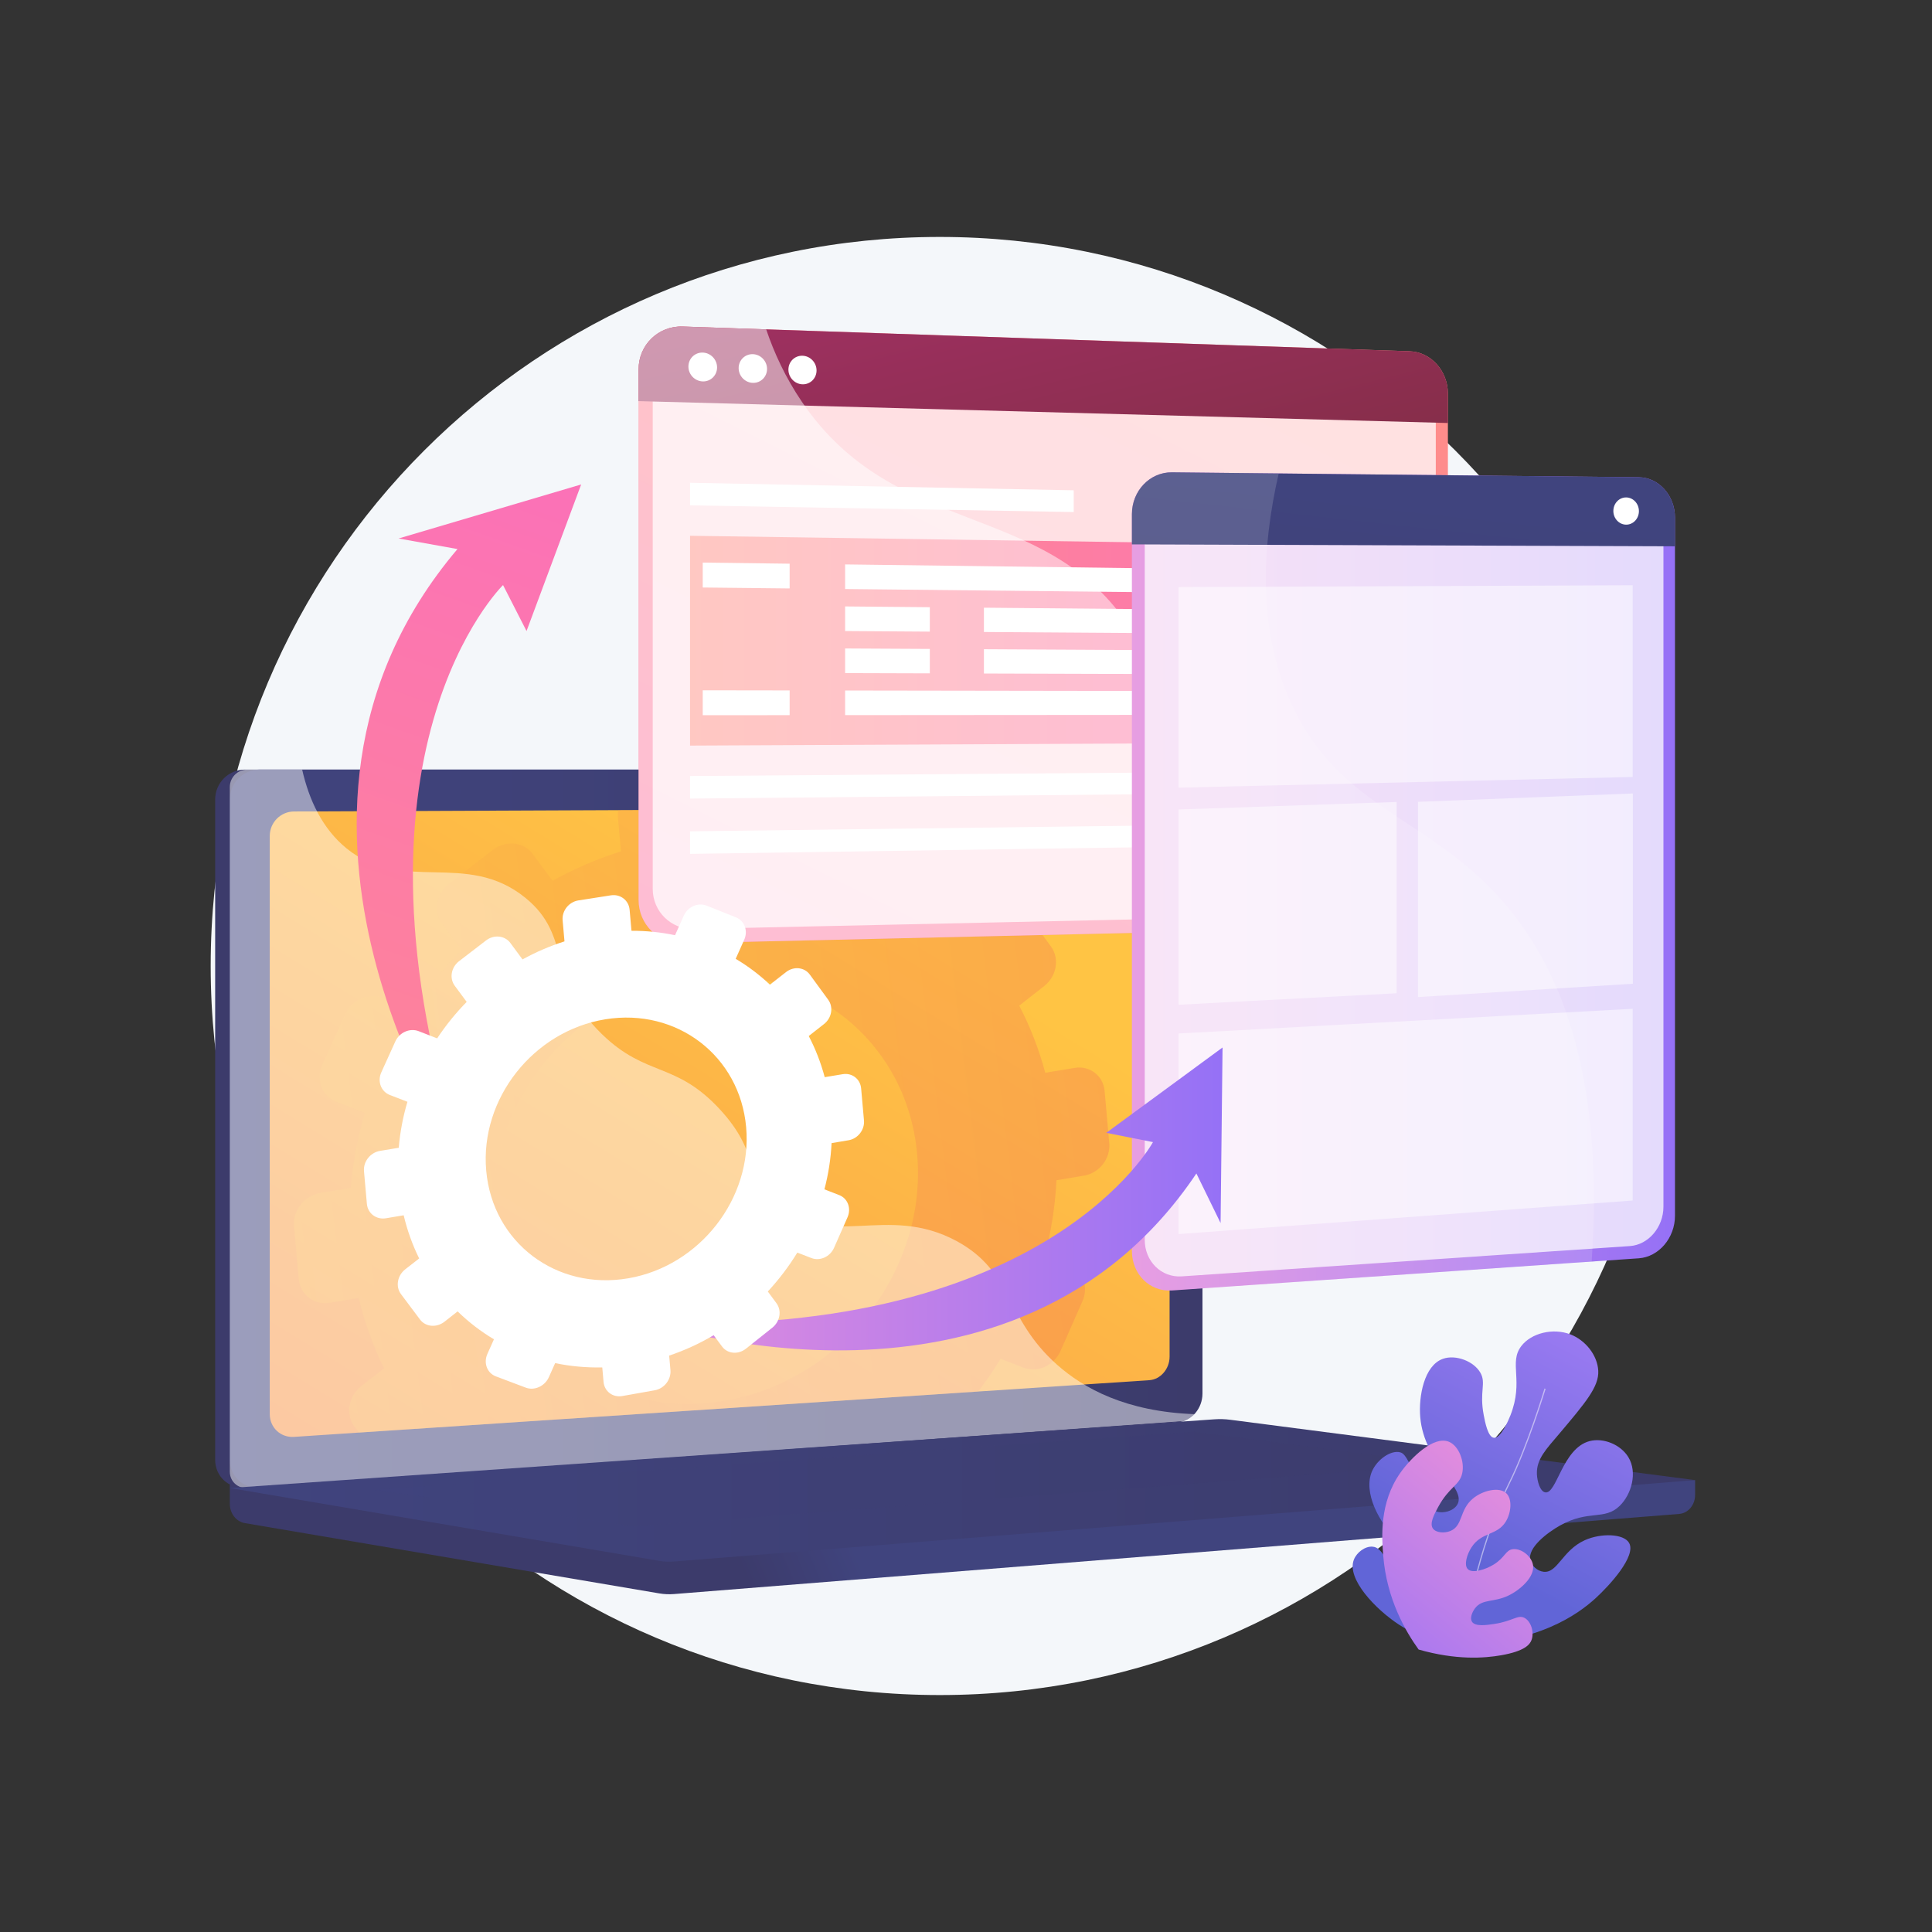 <svg xmlns="http://www.w3.org/2000/svg" width="200" height="200" fill="none" viewBox="0 0 200 200"><rect x="0" y="0" width="200" height="200" fill="#333333" stroke="none"/><path fill="#F4F7FA" d="M97.281 175.472C138.963 175.472 172.753 141.682 172.753 100C172.753 58.318 138.963 24.528 97.281 24.528C55.599 24.528 21.81 58.318 21.81 100C21.81 141.682 55.599 175.472 97.281 175.472Z"/><path fill="url(#paint0_linear_165_427)" d="M175.476 153.22L23.79 151.972V155.666C23.79 156.669 24.452 157.521 25.348 157.673L68.24 164.947C68.749 165.034 69.265 165.057 69.779 165.016L173.827 156.722C174.756 156.648 175.476 155.793 175.476 154.763V153.221V153.22Z"/><path fill="url(#paint1_linear_165_427)" d="M120.43 147.232L25.358 153.99C23.657 154.111 22.274 152.826 22.274 151.119V82.757C22.274 81.05 23.657 79.667 25.358 79.667H120.43C121.831 79.667 122.964 80.918 122.964 82.46V144.259C122.964 145.801 121.831 147.132 120.43 147.232Z"/><path fill="url(#paint2_linear_165_427)" d="M121.946 147.232L26.874 153.99C25.173 154.111 23.79 152.826 23.79 151.119V82.757C23.79 81.05 25.173 79.667 26.874 79.667H121.946C123.347 79.667 124.48 80.918 124.48 82.46V144.259C124.48 145.801 123.347 147.132 121.946 147.232Z"/><path fill="url(#paint3_linear_165_427)" d="M121.076 85.924V140.438C121.076 141.707 120.141 142.797 118.983 142.875L101.269 144.049L37.161 148.299L30.435 148.746C29.051 148.836 27.926 147.781 27.926 146.389V86.537C27.926 85.145 29.051 84.01 30.435 84.004L63.991 83.865L75.367 83.817L84.427 83.78L92.396 83.747L118.984 83.636C120.141 83.632 121.076 84.656 121.076 85.924H121.076Z"/><path style="mix-blend-mode:multiply" fill="url(#paint4_linear_165_427)" d="M112.233 121.697C113.809 121.43 114.971 119.931 114.831 118.346L114.351 112.944C114.211 111.359 112.82 110.285 111.245 110.548L108.205 111.052C107.549 108.595 106.642 106.273 105.509 104.105L108.098 102.076C109.394 101.06 109.707 99.227 108.796 97.981L105.689 93.731C104.776 92.484 102.982 92.293 101.682 93.309L98.957 95.437C97.202 93.776 95.264 92.315 93.179 91.075L94.621 87.846C95.293 86.341 94.665 84.653 93.218 84.075L92.396 83.747L84.427 83.781L84.425 83.782L82.942 87.091C80.576 86.592 78.116 86.333 75.59 86.341L75.366 83.817L63.991 83.865C63.954 84.099 63.944 84.337 63.967 84.578L64.281 88.129C61.808 88.914 59.438 89.941 57.198 91.176L55.15 88.405C54.216 87.14 52.377 86.946 51.044 87.971L46.488 91.474C45.149 92.502 44.823 94.364 45.762 95.631L47.773 98.343C45.918 100.233 44.248 102.299 42.789 104.502L39.681 103.292C38.194 102.712 36.426 103.482 35.732 105.013L33.364 110.236C32.668 111.771 33.312 113.482 34.804 114.058L37.774 115.207C37.024 117.723 36.526 120.323 36.308 122.969L33.153 123.491C31.513 123.763 30.298 125.296 30.443 126.914L30.931 132.433C31.076 134.052 32.522 135.138 34.162 134.862L37.141 134.361C37.75 136.936 38.632 139.374 39.757 141.646L37.413 143.477C36.067 144.527 35.74 146.4 36.684 147.661L37.162 148.3L101.27 144.05C102.098 142.959 102.87 141.828 103.583 140.661L105.965 141.583C107.406 142.138 109.113 141.365 109.781 139.852L112.054 134.703C112.721 133.195 112.097 131.517 110.66 130.958L108.155 129.98C108.824 127.446 109.234 124.834 109.364 122.18L112.234 121.697L112.233 121.697ZM75.068 144.995C62.923 147.096 52.15 138.969 51.072 126.829C49.995 114.691 59.033 103.248 71.19 101.28C83.274 99.324 93.88 107.482 94.945 119.488C96.01 131.493 87.141 142.909 75.068 144.995Z" opacity=".3"/><path fill="#fff" d="M77.768 81.537C77.768 82.172 77.278 82.689 76.674 82.691C76.069 82.692 75.578 82.178 75.578 81.541C75.578 80.905 76.069 80.388 76.674 80.388C77.278 80.388 77.768 80.902 77.768 81.537Z"/><g style="mix-blend-mode:soft-light" opacity=".48"><path fill="#fff" d="M99.04 128.482C91.71 124.516 85.948 129.541 80.387 124.582C77.015 121.576 78.67 119.334 74.521 114.841C69.926 109.865 66.934 111.538 62.316 107.059C56.477 101.396 59.397 96.99 54.367 92.925C48.265 87.992 41.685 92.558 35.876 87.827C33.371 85.787 31.996 82.821 31.278 79.666H25.595C24.599 79.666 23.79 80.478 23.79 81.48V152.344C23.79 153.346 24.598 154.1 25.595 154.029L122.487 147.111C122.963 147.077 123.384 146.798 123.655 146.393C116.562 146.133 112.205 143.741 109.419 141.269C103.97 136.432 104.915 131.662 99.039 128.482H99.04Z"/></g><path fill="url(#paint5_linear_165_427)" d="M125.735 146.925L23.79 154.038L68.24 161.577C68.749 161.663 69.265 161.686 69.779 161.645L175.476 153.22L127.357 146.974C126.819 146.904 126.276 146.887 125.735 146.925H125.735Z"/><path style="mix-blend-mode:multiply" fill="url(#paint6_linear_165_427)" d="M38.666 154.217L123.537 148.207L149.805 151.589L65.664 158.015L38.666 154.217Z" opacity=".3"/><path fill="url(#paint7_linear_165_427)" d="M145.943 36.364L70.675 33.802C68.157 33.716 66.107 35.7 66.107 38.234V93.166C66.107 95.7 68.157 97.706 70.675 97.648L145.943 95.917C148.125 95.867 149.887 93.925 149.887 91.581V40.744C149.887 38.399 148.126 36.439 145.943 36.364Z"/><g style="mix-blend-mode:soft-light" opacity=".74"><path fill="#fff" d="M67.57 92.012V39.405C67.57 37.06 69.465 35.222 71.794 35.298L144.969 37.694C146.995 37.76 148.632 39.577 148.632 41.753V90.56C148.632 92.735 146.995 94.534 144.969 94.579L71.794 96.166C69.465 96.217 67.57 94.357 67.57 92.013V92.012Z"/></g><path fill="url(#paint8_linear_165_427)" d="M145.943 36.364L70.675 33.802C68.157 33.716 66.107 35.7 66.107 38.234V41.524L149.887 43.789V40.744C149.887 38.399 148.125 36.439 145.943 36.364H145.943Z"/><path fill="#fff" d="M74.231 38.037C74.231 38.86 73.568 39.508 72.75 39.484C71.93 39.461 71.264 38.772 71.264 37.947C71.264 37.121 71.93 36.473 72.75 36.499C73.569 36.525 74.231 37.214 74.231 38.037Z"/><path fill="#fff" d="M79.404 38.193C79.404 39.013 78.747 39.658 77.936 39.634C77.123 39.611 76.464 38.925 76.464 38.104C76.464 37.282 77.123 36.637 77.936 36.663C78.747 36.689 79.404 37.373 79.404 38.193V38.193Z"/><path fill="#fff" d="M84.529 38.349C84.529 39.164 83.879 39.806 83.075 39.783C82.27 39.76 81.617 39.078 81.617 38.26C81.617 37.443 82.27 36.801 83.075 36.826C83.879 36.851 84.529 37.533 84.529 38.349Z"/><path fill="url(#paint9_linear_165_427)" d="M145.284 76.835L71.433 77.184V55.463L145.284 56.548V76.835Z"/><path fill="#fff" d="M145.284 81.958L71.433 82.668V80.336L145.284 79.779V81.958Z"/><path fill="#fff" d="M145.284 87.302L71.433 88.39V86.058L145.284 85.124V87.302Z"/><path fill="#fff" d="M111.151 50.757L71.433 49.978V52.311L111.151 53.007V50.757Z"/><path fill="#fff" d="M141.07 51.343V53.53L145.284 53.604V51.426L141.07 51.343Z"/><g style="mix-blend-mode:soft-light" opacity=".5"><path fill="#fff" d="M116.649 64.503C107.856 51.708 92.646 55.746 83.031 41.621C81.297 39.075 80.122 36.484 79.315 34.096L70.675 33.802C68.157 33.716 66.107 35.7 66.107 38.234V93.166C66.107 95.7 68.157 97.706 70.675 97.648L127.92 96.331C126.207 93.869 124.625 91.117 123.287 88.042C118.156 76.254 121.956 72.225 116.649 64.502V64.503Z"/></g><g style="mix-blend-mode:soft-light"><path fill="#fff" d="M81.743 60.914L72.747 60.818V58.238L81.743 58.354V60.914Z"/></g><g style="mix-blend-mode:soft-light"><path fill="#fff" d="M129.801 61.426L87.486 60.975V58.428L129.801 58.972V61.426Z"/></g><g style="mix-blend-mode:soft-light"><path fill="#fff" d="M96.256 65.386L87.486 65.326V62.778L96.256 62.858V65.386Z"/></g><g style="mix-blend-mode:soft-light"><path fill="#fff" d="M143.138 65.708L101.856 65.424V62.909L143.138 63.283V65.708Z"/></g><g style="mix-blend-mode:soft-light"><path fill="#fff" d="M96.256 69.704L87.486 69.677V67.13L96.256 67.176V69.704Z"/></g><g style="mix-blend-mode:soft-light"><path fill="#fff" d="M143.138 69.848L101.856 69.721V67.206L143.138 67.424V69.848Z"/></g><g style="mix-blend-mode:soft-light"><path fill="#fff" d="M81.743 74.033L72.747 74.039V71.459L81.743 71.472V74.033Z"/></g><g style="mix-blend-mode:soft-light"><path fill="#fff" d="M129.801 73.998L87.486 74.028V71.481L129.801 71.545V73.998Z"/></g><path fill="url(#paint10_linear_165_427)" d="M169.644 49.405L121.321 48.895C119.036 48.871 117.176 50.807 117.176 53.22V129.504C117.176 131.917 119.036 133.745 121.321 133.587L169.644 130.259C171.718 130.116 173.393 128.147 173.393 125.861V53.584C173.393 51.297 171.718 49.427 169.644 49.405Z"/><g style="mix-blend-mode:soft-light" opacity=".74"><path fill="#fff" d="M118.503 128.345V54.302C118.503 52.069 120.222 50.275 122.335 50.294L168.717 50.723C170.643 50.74 172.198 52.474 172.198 54.595V124.919C172.198 127.04 170.643 128.864 168.717 128.994L122.335 132.129C120.222 132.272 118.503 130.578 118.503 128.345Z"/></g><path fill="url(#paint11_linear_165_427)" d="M169.644 49.405L121.321 48.895C119.036 48.871 117.176 50.807 117.176 53.22V56.355L173.392 56.553V53.584C173.392 51.297 171.718 49.427 169.643 49.405H169.644Z"/><path fill="#fff" d="M169.66 52.912C169.66 53.689 169.068 54.316 168.339 54.312C167.608 54.308 167.014 53.673 167.014 52.894C167.014 52.114 167.608 51.487 168.339 51.494C169.068 51.5 169.66 52.135 169.66 52.912Z"/><path fill="#fff" d="M169.017 80.43L122.008 81.539V60.777L169.017 60.584V80.43Z" opacity=".5"/><path fill="#fff" d="M169.017 124.277L122.008 127.75V106.988L169.017 104.43V124.277Z" opacity=".5"/><path fill="#fff" d="M144.578 102.823L122.008 104.01V83.798L144.578 83.019V102.823Z" opacity=".5"/><path fill="#fff" d="M169.036 101.837L146.789 103.217V83.004L169.036 82.14V101.837Z" opacity=".5"/><path fill="#fff" d="M156.946 94.999C149.176 84.77 139.428 84.477 134 73.531C130.07 65.607 130.627 56.584 132.372 49.012L121.321 48.896C119.036 48.871 117.176 50.808 117.176 53.221V129.504C117.176 131.917 119.036 133.745 121.321 133.588L164.768 130.595C166.106 111.276 161.457 100.937 156.947 94.999H156.946Z" opacity=".15"/><path fill="url(#paint12_linear_165_427)" d="M151.053 170.237C149.271 170.096 146.992 169.601 144.804 168.17C142.437 166.623 139.355 163.443 140.159 161.439C140.459 160.691 141.325 160.05 142.085 160.111C143.208 160.201 143.339 161.761 145.289 163.458C145.65 163.772 147.513 165.394 148.439 164.847C148.9 164.575 149.036 163.823 148.961 163.25C148.742 161.577 146.699 161.32 144.735 159.508C142.743 157.672 141.084 154.469 142.032 152.303C142.577 151.058 144.02 150.075 144.968 150.351C145.373 150.469 145.63 150.8 146.86 153.458C147.87 155.639 148.094 156.275 148.745 156.481C149.415 156.694 150.457 156.427 150.853 155.767C151.884 154.048 147.427 151.51 147.023 146.699C146.842 144.543 147.425 141.347 149.377 140.662C150.696 140.199 152.577 140.906 153.257 142.117C153.87 143.209 153.126 144.03 153.593 146.482C153.735 147.226 154.027 148.757 154.643 148.838C155.367 148.932 156.176 146.98 156.363 146.504C157.771 142.924 156.156 141.083 157.484 139.345C158.52 137.99 160.773 137.446 162.557 138.13C164.119 138.729 165.368 140.286 165.451 141.901C165.536 143.543 164.155 145.178 161.392 148.448C160.082 149.998 159.039 151.046 159.099 152.588C159.128 153.339 159.425 154.396 159.964 154.492C161.151 154.705 161.736 149.922 164.551 149.184C165.992 148.806 167.783 149.549 168.57 150.848C169.534 152.439 168.888 154.694 167.677 155.88C166.097 157.428 164.477 156.252 161.503 157.914C160.184 158.651 158.111 160.219 158.415 161.517C158.547 162.082 159.139 162.635 159.788 162.708C161.244 162.874 161.725 160.487 164.066 159.438C165.753 158.683 168.085 158.764 168.639 159.715C169.422 161.058 166.644 164.107 165.167 165.455C163.381 167.083 159.17 170.172 151.052 170.236L151.053 170.237Z"/><path fill="#fff" d="M151.853 169.472C151.617 165.48 154.261 157.35 156.185 153.507C158.067 149.745 159.867 143.796 159.886 143.736L160.003 143.772C159.985 143.832 158.181 149.791 156.294 153.562C154.377 157.393 151.741 165.493 151.975 169.465L151.853 169.472V169.472Z" opacity=".5"/><path fill="url(#paint13_linear_165_427)" d="M146.854 170.757C145.513 168.895 143.544 165.535 143.192 161.039C143.046 159.187 142.762 155.568 144.976 152.447C146.08 150.891 148.419 148.591 150 149.254C151.017 149.681 151.649 151.306 151.362 152.541C151.072 153.787 150.019 153.902 148.873 156.016C148.449 156.798 147.964 157.716 148.337 158.235C148.648 158.667 149.502 158.747 150.142 158.487C151.465 157.95 151.052 156.303 152.482 155.122C153.499 154.282 155.194 153.887 155.926 154.575C156.561 155.173 156.45 156.568 155.889 157.499C154.99 158.988 153.378 158.552 152.328 160.18C151.861 160.902 151.53 161.994 151.938 162.425C152.403 162.917 153.771 162.492 154.647 161.948C155.805 161.231 155.848 160.467 156.61 160.371C157.46 160.265 158.523 161.074 158.69 161.97C158.923 163.225 157.383 164.578 156.164 165.167C154.604 165.919 153.444 165.478 152.682 166.506C152.402 166.883 152.146 167.499 152.375 167.873C152.702 168.406 153.885 168.23 154.671 168.113C156.582 167.829 157.108 167.135 157.793 167.472C158.486 167.814 158.844 168.965 158.544 169.773C158.378 170.222 157.877 170.918 155.396 171.353C153.66 171.658 150.742 171.872 146.854 170.759V170.757Z"/><path fill="url(#paint14_linear_165_427)" d="M47.921 120.198C47.921 120.198 23.558 84.894 47.358 56.838L41.261 55.743L60.162 50.151L54.507 65.326L52.075 60.566C52.075 60.566 34.21 77.955 47.921 120.198Z"/><path fill="url(#paint15_linear_165_427)" d="M67.508 136.927C67.508 136.927 104.955 149.649 123.85 121.477L126.355 126.609L126.558 108.437L114.521 117.272L119.355 118.231C119.355 118.231 108.429 138.455 67.508 136.927V136.927Z"/><path fill="#fff" d="M37.68 121.239L37.98 124.623C38.068 125.616 38.955 126.283 39.961 126.113L41.789 125.805C42.161 127.385 42.703 128.88 43.393 130.274L41.955 131.396C41.129 132.04 40.929 133.19 41.507 133.963L43.478 136.594C44.055 137.366 45.191 137.467 46.014 136.822L47.373 135.755C48.507 136.862 49.769 137.831 51.133 138.644L50.456 140.154C50.033 141.097 50.426 142.14 51.334 142.482L54.422 143.646C55.326 143.988 56.4 143.5 56.821 142.559L57.468 141.108C59.037 141.437 60.671 141.591 62.347 141.555L62.48 143.054C62.567 144.038 63.438 144.693 64.425 144.517L67.782 143.92C68.766 143.745 69.491 142.808 69.404 141.827L69.272 140.332C70.89 139.788 72.432 139.075 73.878 138.22L74.747 139.393C75.311 140.154 76.419 140.253 77.221 139.615L79.951 137.442C80.75 136.805 80.943 135.673 80.382 134.913L79.483 133.696C80.633 132.457 81.659 131.106 82.539 129.668L84 130.233C84.883 130.575 85.93 130.1 86.34 129.173L87.734 126.015C88.143 125.089 87.761 124.061 86.88 123.718L85.343 123.119C85.753 121.564 86.005 119.962 86.085 118.335L87.845 118.038C88.811 117.875 89.524 116.955 89.438 115.983L89.144 112.67C89.058 111.698 88.205 111.039 87.238 111.199L85.374 111.508C84.972 110.002 84.415 108.578 83.721 107.249L85.308 106.004C86.103 105.381 86.295 104.257 85.736 103.493L83.831 100.886C83.271 100.121 82.171 100.005 81.374 100.627L79.703 101.932C78.625 100.914 77.437 100.017 76.159 99.257L77.043 97.276C77.456 96.353 77.07 95.318 76.183 94.963L73.153 93.753C72.263 93.398 71.205 93.859 70.79 94.783L69.88 96.814C68.429 96.507 66.92 96.348 65.371 96.354L65.178 94.182C65.092 93.201 64.223 92.531 63.238 92.685L59.875 93.211C58.886 93.366 58.155 94.289 58.243 95.273L58.436 97.451C56.919 97.932 55.465 98.562 54.091 99.319L52.835 97.619C52.262 96.843 51.135 96.724 50.316 97.353L47.522 99.501C46.701 100.133 46.502 101.274 47.078 102.051L48.311 103.715C47.174 104.874 46.148 106.141 45.255 107.492L43.348 106.749C42.436 106.394 41.351 106.866 40.926 107.805L39.473 111.009C39.047 111.949 39.443 112.999 40.357 113.353L42.178 114.057C41.719 115.601 41.413 117.194 41.28 118.817L39.344 119.138C38.339 119.305 37.594 120.245 37.682 121.238L37.68 121.239ZM50.333 121.187C49.672 113.742 55.215 106.723 62.672 105.517C70.083 104.318 76.588 109.32 77.241 116.684C77.894 124.047 72.454 131.048 65.05 132.328C57.601 133.616 50.993 128.631 50.333 121.187Z"/><defs><linearGradient id="paint0_linear_165_427" x1="87.88" x2="77.23" y1="158.981" y2="163.454" gradientUnits="userSpaceOnUse"><stop stop-color="#40447E"/><stop offset="1" stop-color="#3C3B6B"/></linearGradient><linearGradient id="paint1_linear_165_427" x1="70.613" x2="59.733" y1="114.346" y2="118.916" gradientUnits="userSpaceOnUse"><stop stop-color="#40447E"/><stop offset="1" stop-color="#3C3B6B"/></linearGradient><linearGradient id="paint2_linear_165_427" x1="23.79" x2="124.48" y1="116.832" y2="116.832" gradientUnits="userSpaceOnUse"><stop stop-color="#40447E"/><stop offset="1" stop-color="#3C3B6B"/></linearGradient><linearGradient id="paint3_linear_165_427" x1="87.436" x2="10.025" y1="92.347" y2="218.898" gradientUnits="userSpaceOnUse"><stop stop-color="#FFC444"/><stop offset="1" stop-color="#F36F56"/></linearGradient><linearGradient id="paint4_linear_165_427" x1="29.463" x2="114.005" y1="120.504" y2="110.093" gradientUnits="userSpaceOnUse"><stop stop-color="#FFC444"/><stop offset="1" stop-color="#F36F56"/></linearGradient><linearGradient id="paint5_linear_165_427" x1="23.79" x2="175.476" y1="154.285" y2="154.285" gradientUnits="userSpaceOnUse"><stop stop-color="#40447E"/><stop offset="1" stop-color="#3C3B6B"/></linearGradient><linearGradient id="paint6_linear_165_427" x1="38.666" x2="149.805" y1="153.111" y2="153.111" gradientUnits="userSpaceOnUse"><stop stop-color="#40447E"/><stop offset="1" stop-color="#3C3B6B"/></linearGradient><linearGradient id="paint7_linear_165_427" x1="131.821" x2="62.994" y1="17.267" y2="154.921" gradientUnits="userSpaceOnUse"><stop stop-color="#FF9085"/><stop offset="1" stop-color="#FB6FBB"/></linearGradient><linearGradient id="paint8_linear_165_427" x1="100.788" x2="115.006" y1="12.009" y2="68.887" gradientUnits="userSpaceOnUse"><stop stop-color="#AB316D"/><stop offset="1" stop-color="#792D3D"/></linearGradient><linearGradient id="paint9_linear_165_427" x1="71.433" x2="145.284" y1="66.323" y2="66.323" gradientUnits="userSpaceOnUse"><stop stop-color="#FF9085"/><stop offset="1" stop-color="#FB6FBB"/></linearGradient><linearGradient id="paint10_linear_165_427" x1="117.176" x2="173.392" y1="91.246" y2="91.246" gradientUnits="userSpaceOnUse"><stop stop-color="#E38DDD"/><stop offset="1" stop-color="#9571F6"/></linearGradient><linearGradient id="paint11_linear_165_427" x1="145.629" x2="140.043" y1="51.643" y2="102.131" gradientUnits="userSpaceOnUse"><stop stop-color="#40447E"/><stop offset="1" stop-color="#3C3B6B"/></linearGradient><linearGradient id="paint12_linear_165_427" x1="167.968" x2="152.69" y1="132.58" y2="161.732" gradientUnits="userSpaceOnUse"><stop stop-color="#AA80F9"/><stop offset="1" stop-color="#6165D7"/></linearGradient><linearGradient id="paint13_linear_165_427" x1="157.291" x2="139.756" y1="154.513" y2="175.534" gradientUnits="userSpaceOnUse"><stop stop-color="#E38DDD"/><stop offset="1" stop-color="#9571F6"/></linearGradient><linearGradient id="paint14_linear_165_427" x1="60.996" x2="20.593" y1="41.766" y2="155.575" gradientUnits="userSpaceOnUse"><stop stop-color="#FB6FBB"/><stop offset="1" stop-color="#FF9085"/></linearGradient><linearGradient id="paint15_linear_165_427" x1="67.508" x2="126.558" y1="124.115" y2="124.115" gradientUnits="userSpaceOnUse"><stop stop-color="#E38DDD"/><stop offset="1" stop-color="#9571F6"/></linearGradient></defs></svg>